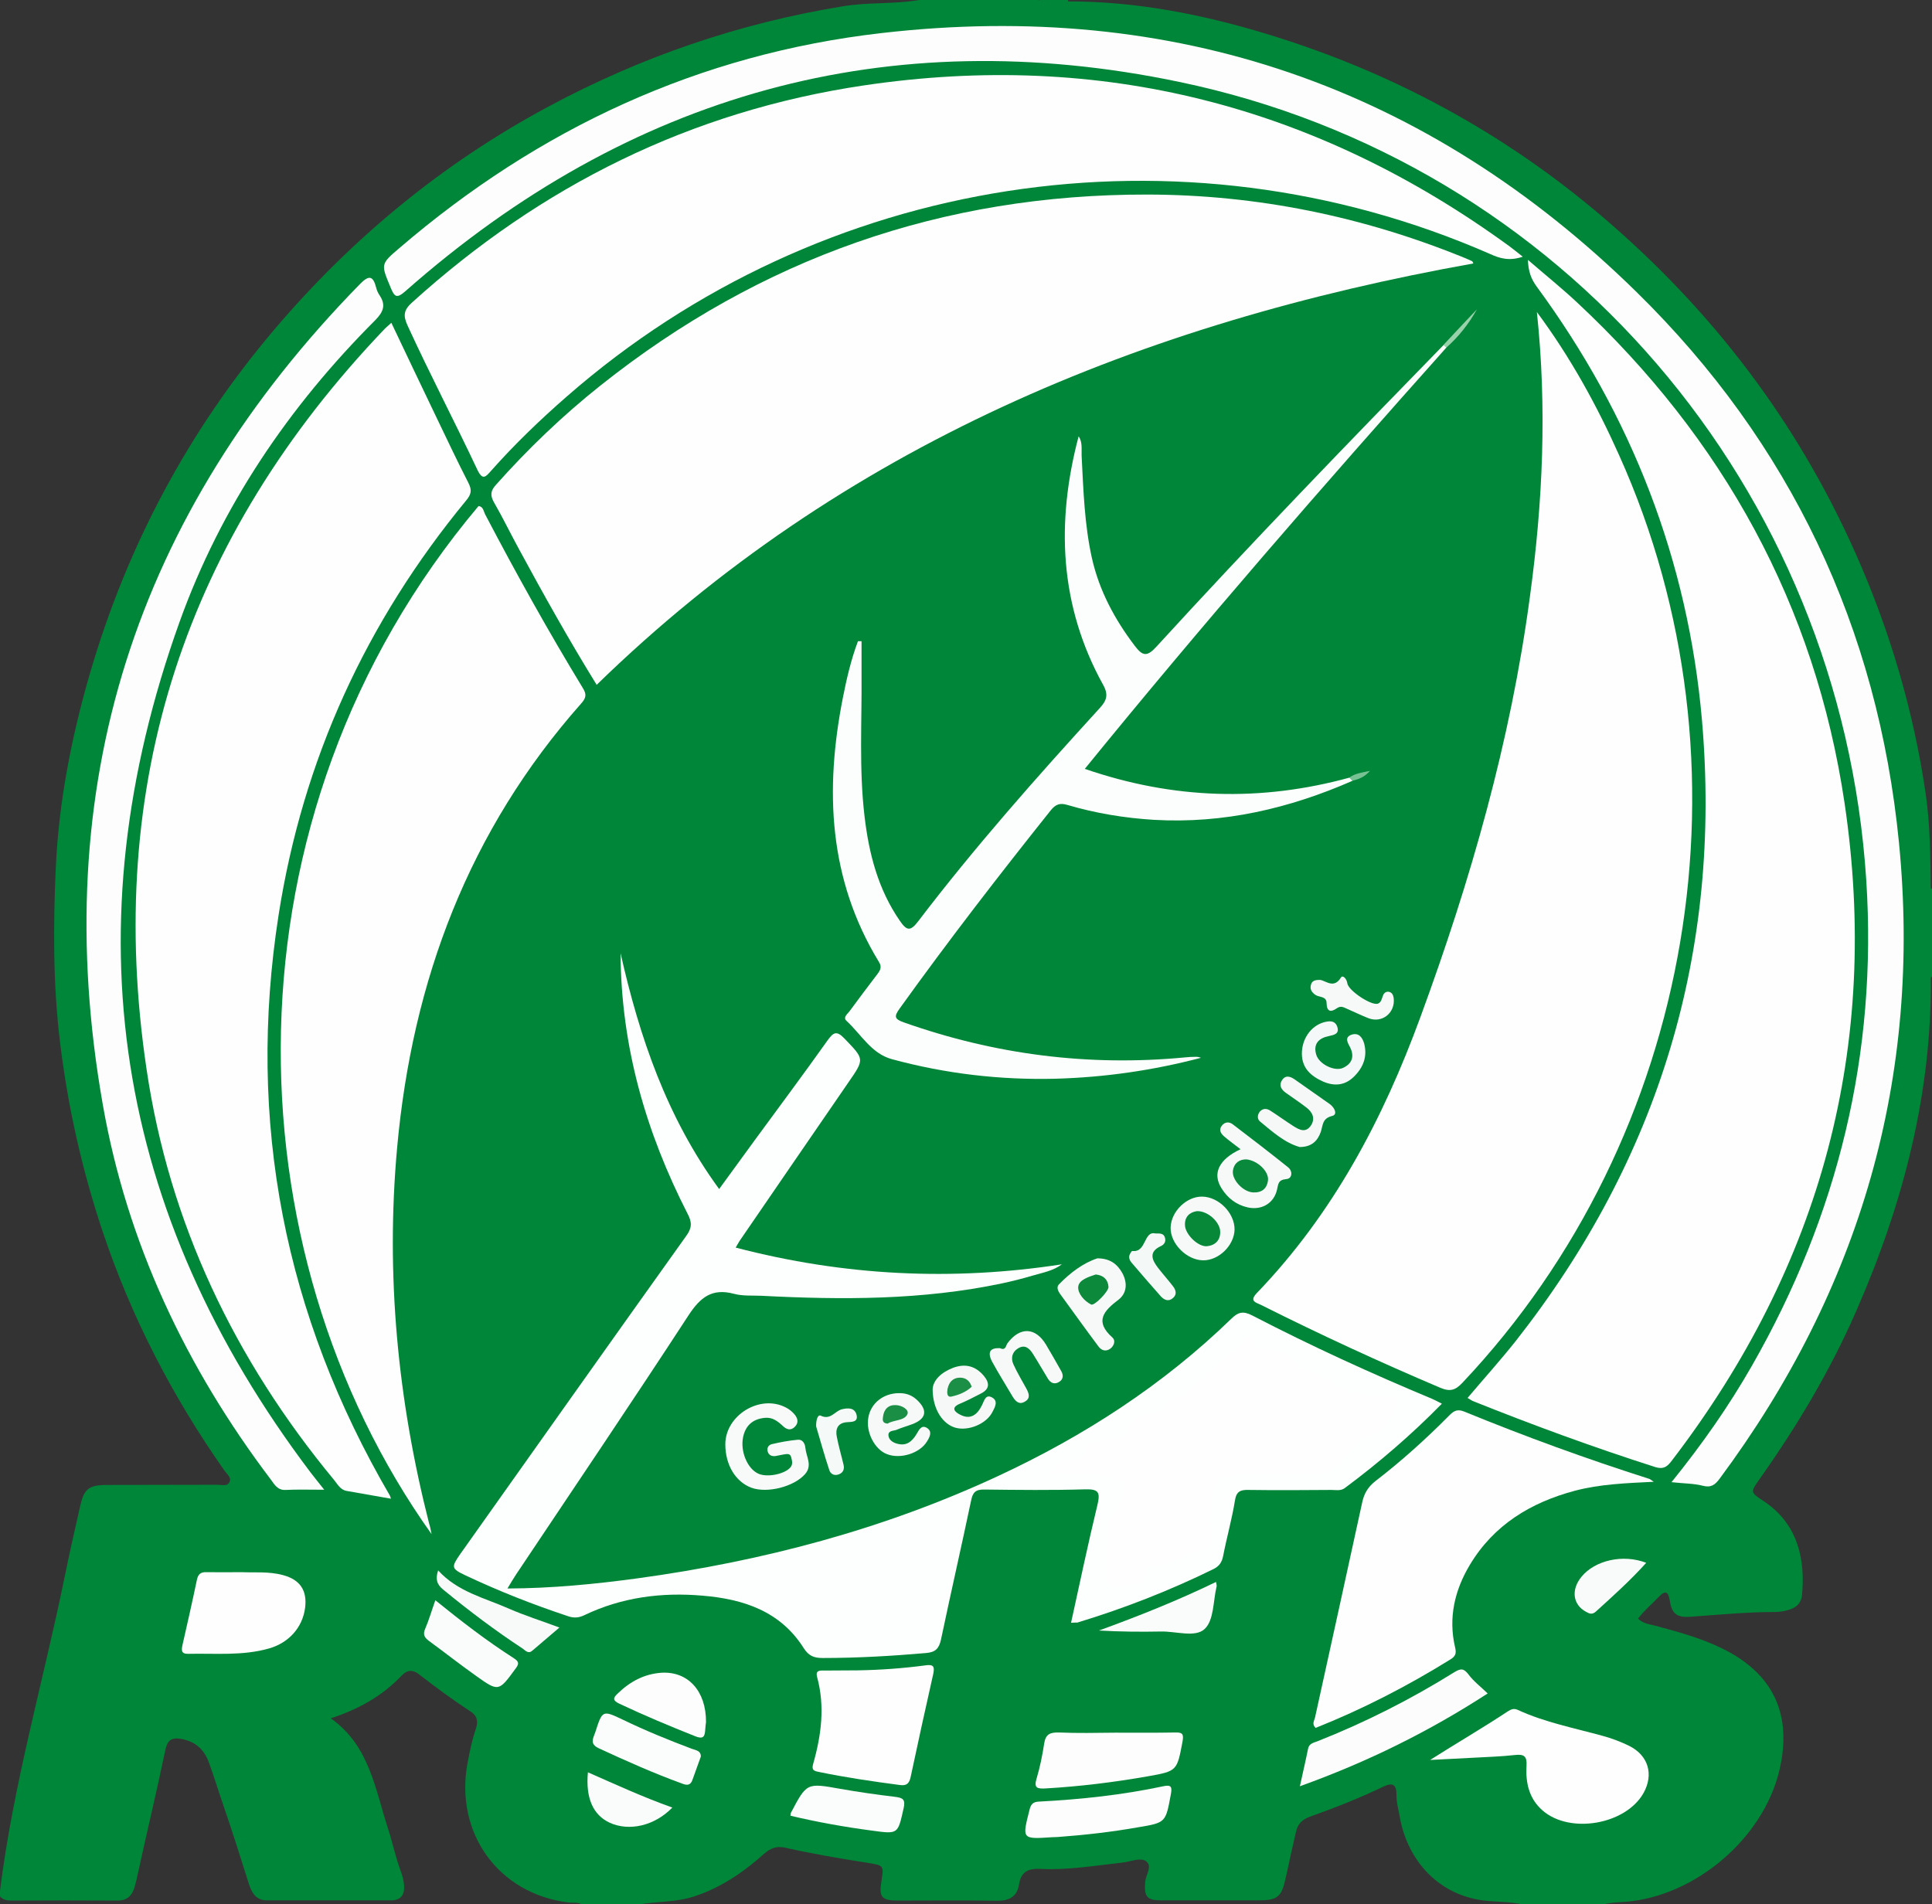 <?xml version="1.0" encoding="UTF-8"?> <svg xmlns="http://www.w3.org/2000/svg" xmlns:xlink="http://www.w3.org/1999/xlink" version="1.1" id="图层_1" x="0px" y="0px" viewBox="0 0 97.01 95.63" style="enable-background:new 0 0 97.01 95.63;" xml:space="preserve"><rect x="0" y="0" width="97.01" height="95.63" fill="#333333" stroke="none"/> <style type="text/css"> .st0{fill:#008638;} .st1{fill:#FEFEFE;} .st2{fill:#FDFEFE;} .st3{fill:#FDFDFD;} .st4{fill:#FCFDFD;} .st5{fill:#FCFCFC;} .st6{fill:#FCFDFC;} .st7{fill:#FBFCFC;} .st8{fill:#FAFCFB;} .st9{fill:#F8FAF9;} .st10{fill:#F7F9F9;} .st11{fill:#F6F9F8;} .st12{fill:#FAFBFB;} .st13{fill:#F6F8F7;} .st14{fill:#F9FBFA;} .st15{fill:#F6F8F8;} .st16{fill:#F7F9F8;} .st17{fill:#F5F8F8;} .st18{fill:#F4F8F7;} .st19{fill:#F5F9F7;} .st20{fill:#98D2AB;} .st21{fill:#77C193;} .st22{fill:#0C893A;} .st23{fill:#09893B;} .st24{fill:#1A8E45;} .st25{fill:#078839;} .st26{fill:#1C8F46;} </style> <g> <path class="st0" d="M46.15,0c1.99,0,3.97,0,5.96,0c0.48,0.15,0.97,0.03,1.45,0.07C57,0.06,60.34,0.71,63.62,1.71 c6.22,1.89,11.84,4.92,16.79,9.13c5.53,4.7,9.84,10.34,12.79,17.01c1.7,3.84,2.88,7.84,3.49,11.99c0.24,1.64,0.24,3.31,0.26,4.97 c0,1.37,0,2.73,0,4.09c0.08,5.94-1.38,11.54-3.75,16.95c-1.32,3.02-3,5.82-4.9,8.5c-0.4,0.57-0.4,0.6,0.21,1 c1.83,1.18,2.14,3.07,1.97,4.78c-0.04,0.35-0.26,0.58-0.6,0.69c-0.24,0.08-0.49,0.13-0.75,0.13c-1.43,0-2.85,0.14-4.28,0.24 c-0.63,0.04-0.9-0.14-1-0.78c-0.08-0.49-0.22-0.58-0.57-0.21c-0.33,0.35-0.71,0.66-1.03,1.08c0.25,0.26,0.58,0.28,0.87,0.36 c1.11,0.3,2.23,0.6,3.27,1.1c2.65,1.26,3.63,3.35,2.95,6.19c-0.82,3.39-4.19,6.27-7.68,6.57c-0.39,0.03-0.78,0.03-1.15,0.14 c-1.34,0-2.68,0-4.02,0c-0.58-0.13-1.18-0.13-1.77-0.18c-2.41-0.2-4.05-1.98-4.44-4.25c-0.06-0.36-0.17-0.72-0.16-1.09 c0-0.48-0.17-0.63-0.64-0.41c-1.2,0.58-2.45,1.07-3.71,1.52c-0.38,0.14-0.61,0.36-0.7,0.77c-0.17,0.76-0.35,1.53-0.51,2.29 c-0.21,0.98-0.41,1.14-1.39,1.14c-1.62,0-3.23,0-4.85,0c-0.74,0-0.87-0.18-0.82-0.92c0.03-0.36,0.4-0.83,0.02-1.06 c-0.28-0.18-0.76,0.04-1.14,0.08c-1.37,0.15-2.74,0.39-4.13,0.32c-0.59-0.03-0.98,0.12-1.08,0.77c-0.1,0.64-0.51,0.84-1.14,0.83 c-1.64-0.03-3.28-0.01-4.92-0.01c-0.85,0-0.98-0.16-0.85-0.98c0.12-0.78,0.12-0.78-0.67-0.91c-1.39-0.22-2.77-0.45-4.14-0.76 c-0.42-0.1-0.74,0-1.07,0.29c-1.04,0.93-2.17,1.71-3.52,2.15c-0.93,0.31-1.91,0.24-2.85,0.42c-0.92,0-1.85,0-2.77,0 c-0.2-0.14-0.45-0.09-0.67-0.11c-3.53-0.42-5.76-3.49-5.09-7.03c0.11-0.57,0.22-1.13,0.41-1.68c0.13-0.38,0.08-0.67-0.27-0.89 c-0.89-0.58-1.74-1.21-2.58-1.86c-0.29-0.23-0.58-0.24-0.86,0.05c-0.97,1.03-2.17,1.7-3.57,2.16c1.96,1.38,2.23,3.59,2.89,5.59 c0.22,0.68,0.36,1.38,0.61,2.05c0.09,0.24,0.16,0.49,0.18,0.74c0.03,0.46-0.14,0.76-0.66,0.76c-2.08,0-4.16,0-6.23,0 c-0.58,0-0.78-0.43-0.92-0.88c-0.41-1.3-0.82-2.6-1.26-3.88c-0.25-0.72-0.47-1.45-0.73-2.16c-0.24-0.66-0.68-1.06-1.4-1.19 c-0.47-0.08-0.68,0.07-0.78,0.52c-0.43,2.08-0.93,4.14-1.38,6.21c-0.05,0.25-0.11,0.5-0.18,0.74c-0.13,0.41-0.38,0.66-0.86,0.65 c-1.78-0.01-3.56-0.01-5.33,0c-0.22,0-0.41-0.04-0.56-0.21c0-0.09,0-0.18,0-0.28c0.66-5.32,2.16-10.46,3.23-15.69 c0.25-1.22,0.52-2.43,0.8-3.65c0.19-0.83,0.42-1.03,1.29-1.04c1.87-0.01,3.74,0,5.61-0.01c0.2,0,0.47,0.09,0.58-0.11 c0.14-0.24-0.11-0.42-0.24-0.6c-2.62-3.73-4.69-7.73-6.13-12.05c-1.03-3.09-1.74-6.25-2.13-9.5c-0.35-2.9-0.34-5.81-0.21-8.71 c0.15-3.32,0.79-6.59,1.72-9.79c1.87-6.41,4.95-12.18,9.26-17.26c3.89-4.58,8.46-8.35,13.78-11.2c4.64-2.49,9.54-4.17,14.74-5.02 C43.58,0.1,44.88,0.22,46.15,0z"></path> <path class="st0" d="M97.01,49.06l-0.06,0.01l-0.06,0c0-1.48,0-2.96,0-4.45c0.04-0.01,0.08-0.01,0.12,0.01 C97.01,46.1,97.01,47.58,97.01,49.06z"></path> <path class="st0" d="M53.63,0c0,0.04,0,0.08,0.01,0.12C53.12,0.16,52.61,0.19,52.11,0C52.61,0,53.12,0,53.63,0z"></path> <path class="st1" d="M77.17,15.67c1.67,2.25,3,4.66,4.13,7.19c6.98,15.51,3.81,34.21-7.87,46.58c-0.35,0.37-0.61,0.46-1.11,0.25 c-3.04-1.29-6.03-2.67-8.98-4.15c-0.28-0.14-0.64-0.19-0.21-0.63c3.81-3.97,6.31-8.7,8.19-13.83c2.52-6.86,4.53-13.85,5.5-21.12 C77.47,25.22,77.68,20.46,77.17,15.67z"></path> <path class="st1" d="M29.96,34.39c-1.39-2.25-2.67-4.54-3.92-6.85c-0.42-0.77-0.8-1.56-1.24-2.32c-0.19-0.34-0.17-0.57,0.09-0.86 c1.61-1.81,3.36-3.49,5.26-5c8.04-6.4,17.2-9.61,27.47-9.59c5.51,0.01,10.82,1.1,15.92,3.18c0.13,0.05,0.25,0.11,0.38,0.17 c0.03,0.02,0.04,0.07,0.06,0.11C57.36,16.2,42.28,22.38,29.96,34.39z"></path> <path class="st1" d="M73.69,70.2c0.82-0.97,1.65-1.89,2.42-2.86c7.2-9.16,10.35-19.57,9.35-31.17c-0.7-8.02-3.53-15.29-8.3-21.78 c-0.27-0.37-0.42-0.74-0.44-1.34c0.88,0.76,1.7,1.42,2.46,2.13c7.34,6.85,11.96,15.2,13.44,25.15c1.81,12.2-1.17,23.21-8.66,33 c-0.22,0.29-0.4,0.48-0.85,0.34c-3.1-0.99-6.15-2.11-9.17-3.32C73.86,70.31,73.78,70.25,73.69,70.2z"></path> <path class="st1" d="M19.65,16.21c0.77,1.62,1.51,3.18,2.26,4.74c0.53,1.1,1.05,2.21,1.61,3.3c0.19,0.37,0.14,0.58-0.12,0.89 c-5.01,6.08-8.19,13-9.41,20.8c-1.62,10.39,0.3,20.1,5.59,29.17c0.02,0.04,0.03,0.09,0.05,0.15c-0.75-0.13-1.48-0.26-2.22-0.39 c-0.34-0.06-0.47-0.36-0.66-0.58c-4.97-6.02-8.25-12.86-9.39-20.59C5.22,39.36,9.33,26.97,19.32,16.51 C19.4,16.43,19.49,16.36,19.65,16.21z"></path> <path class="st1" d="M76.46,12.89c-0.67,0.23-1.15,0.09-1.65-0.14c-15.54-6.8-33.59-4-46.35,7.16c-1.34,1.17-2.62,2.4-3.8,3.73 c-0.27,0.31-0.43,0.5-0.69-0.05c-1.14-2.42-2.38-4.79-3.5-7.23c-0.23-0.5-0.21-0.78,0.21-1.16c6.49-5.88,14.01-9.62,22.69-10.91 c11.91-1.77,22.72,1,32.44,8.09C76,12.52,76.19,12.68,76.46,12.89z"></path> <path class="st1" d="M21.67,77.04c-10.16-14.26-10.79-36,2.36-51.63c0.23,0.03,0.25,0.25,0.32,0.4c1.55,2.96,3.18,5.89,4.92,8.75 c0.2,0.32,0.15,0.5-0.09,0.77c-5.64,6.37-8.48,13.92-9.24,22.31c-0.58,6.39,0.03,12.68,1.61,18.88 C21.59,76.63,21.61,76.74,21.67,77.04z"></path> <path class="st2" d="M53.78,81.49c0.44-2,0.85-3.96,1.32-5.9c0.15-0.63,0.09-0.82-0.61-0.8c-1.68,0.05-3.37,0.03-5.06,0.01 c-0.44-0.01-0.59,0.14-0.67,0.56c-0.49,2.33-1.02,4.64-1.51,6.97c-0.1,0.46-0.28,0.64-0.75,0.68c-1.73,0.15-3.45,0.25-5.19,0.25 c-0.43,0-0.7-0.1-0.95-0.49c-1.17-1.86-3.03-2.47-5.08-2.64c-2.06-0.18-4.06,0.08-5.94,0.98c-0.27,0.13-0.51,0.15-0.79,0.06 c-1.78-0.59-3.51-1.27-5.2-2.07c-0.69-0.33-0.7-0.4-0.24-1.06c3.78-5.33,7.55-10.66,11.35-15.98c0.29-0.4,0.29-0.68,0.07-1.1 c-2.1-4.1-3.35-8.43-3.37-13.09c0.95,4.21,2.32,8.24,4.95,11.84c0.61-0.84,1.19-1.64,1.77-2.43c1.23-1.68,2.47-3.34,3.67-5.03 c0.29-0.4,0.45-0.52,0.85-0.1c1.01,1.05,1.02,1.02,0.19,2.22c-1.82,2.64-3.63,5.29-5.45,7.94c-0.06,0.09-0.11,0.19-0.2,0.34 c5.43,1.42,10.87,1.69,16.38,0.84c-0.44,0.33-0.97,0.42-1.48,0.57c-0.51,0.15-1.02,0.28-1.54,0.39c-3.99,0.84-8.02,0.83-12.07,0.62 c-0.46-0.02-0.94,0.02-1.38-0.1c-1.09-0.29-1.68,0.17-2.27,1.07c-2.85,4.37-5.77,8.69-8.67,13.03c-0.14,0.21-0.26,0.42-0.43,0.7 c2.25-0.01,4.39-0.22,6.53-0.51c6.28-0.86,12.35-2.46,18.11-5.14c4.32-2.01,8.28-4.57,11.71-7.9c0.34-0.33,0.59-0.4,1.05-0.16 c2.95,1.53,5.97,2.91,9.04,4.19c0.14,0.06,0.28,0.14,0.48,0.24c-1.54,1.57-3.16,2.96-4.88,4.24c-0.21,0.15-0.45,0.09-0.67,0.09 c-1.39,0.01-2.77,0.02-4.16,0c-0.4-0.01-0.61,0.07-0.68,0.53c-0.15,0.93-0.41,1.85-0.59,2.77c-0.06,0.32-0.19,0.53-0.5,0.68 c-2.2,1.08-4.48,1.97-6.82,2.68C54.03,81.48,53.94,81.48,53.78,81.49z"></path> <path class="st3" d="M83.93,74.43c1.55-1.92,2.88-3.82,4.04-5.85c4.32-7.56,6.3-15.68,5.74-24.37C92.44,24.53,78.46,8.12,59.2,4.11 c-14.62-3.05-27.62,0.61-38.83,10.5c-0.45,0.4-0.56,0.31-0.76-0.18c-0.48-1.16-0.51-1.16,0.43-1.96c7-6.01,15.05-9.76,24.23-10.81 c14.68-1.69,27.4,2.69,37.92,13.02c7.7,7.56,12.1,16.85,13.16,27.62c1.16,11.8-1.94,22.44-9,31.95c-0.23,0.31-0.43,0.47-0.85,0.36 C85.04,74.49,84.54,74.5,83.93,74.43z"></path> <path class="st4" d="M72.62,17.46c-6.18,6.92-12.26,13.91-18.15,21.15c4.44,1.53,8.84,1.66,13.29,0.44 c0.14-0.03,0.18,0.03,0.15,0.16c-3.17,1.39-6.47,2.16-9.96,1.96c-1.48-0.09-2.94-0.33-4.36-0.75c-0.37-0.11-0.58-0.03-0.82,0.26 c-2.61,3.27-5.16,6.57-7.6,9.97c-0.27,0.38-0.28,0.52,0.21,0.69c4.58,1.62,9.28,2.22,14.11,1.76c0.18-0.02,0.37-0.03,0.55-0.03 c0.08,0,0.17,0.01,0.26,0.05c-2.39,0.63-4.82,0.98-7.29,1.05c-2.79,0.07-5.53-0.25-8.22-0.98c-1.04-0.28-1.55-1.25-2.29-1.93 c-0.18-0.17,0.05-0.34,0.15-0.47c0.46-0.63,0.94-1.26,1.41-1.88c0.15-0.2,0.23-0.36,0.07-0.61c-2.53-4.15-2.72-8.63-1.81-13.25 c0.19-0.96,0.41-1.92,0.76-2.85c0.06,0,0.12,0,0.18,0c0,0.55,0,1.11,0,1.66c0.02,2.38-0.13,4.76,0.15,7.13 c0.22,1.88,0.68,3.67,1.78,5.26c0.34,0.49,0.52,0.53,0.91,0.02c2.84-3.73,5.95-7.24,9.11-10.7c0.36-0.39,0.46-0.68,0.18-1.18 c-2.2-3.98-2.37-8.17-1.23-12.48c0.2,0.29,0.14,0.64,0.15,0.97c0.09,1.73,0.14,3.46,0.52,5.16c0.37,1.63,1.14,3.06,2.14,4.38 c0.4,0.53,0.62,0.58,1.1,0.05c4.71-5.15,9.55-10.16,14.42-15.15C72.6,17.3,72.66,17.33,72.62,17.46z"></path> <path class="st3" d="M16.28,74.81c-0.75,0-1.35-0.02-1.94,0.01c-0.41,0.02-0.56-0.28-0.74-0.52c-4.26-5.63-7.22-11.88-8.44-18.84 C2.36,39.53,6.78,25.81,18.07,14.27c0.45-0.46,0.66-0.44,0.82,0.18c0.03,0.13,0.09,0.26,0.17,0.38c0.32,0.48,0.2,0.82-0.21,1.24 c-4.35,4.35-7.75,9.36-9.83,15.15c-5.53,15.4-3.29,29.67,6.58,42.73C15.79,74.2,15.99,74.44,16.28,74.81z"></path> <path class="st1" d="M83.04,74.41c-1.42,0.07-2.71,0.12-3.96,0.45c-2.22,0.59-4.08,1.72-5.28,3.73c-0.76,1.27-1.08,2.65-0.74,4.12 c0.07,0.29,0.05,0.45-0.23,0.62c-2.16,1.34-4.41,2.5-6.77,3.44c-0.2-0.19-0.07-0.36-0.03-0.52c0.79-3.6,1.59-7.21,2.37-10.81 c0.1-0.46,0.3-0.78,0.67-1.07c1.3-1,2.52-2.1,3.67-3.26c0.22-0.22,0.39-0.38,0.77-0.23c3.05,1.25,6.15,2.38,9.29,3.38 C82.83,74.26,82.87,74.3,83.04,74.41z"></path> <path class="st1" d="M71.81,88.38c1.32-0.84,2.63-1.6,3.9-2.44c0.16-0.1,0.3-0.17,0.51-0.07c1.37,0.63,2.85,0.91,4.29,1.31 c0.44,0.12,0.88,0.29,1.29,0.49c0.97,0.48,1.25,1.44,0.72,2.38c-0.9,1.58-3.69,2.06-5.06,0.87c-0.69-0.6-0.86-1.4-0.81-2.25 c0.03-0.47-0.12-0.59-0.57-0.54c-0.71,0.08-1.43,0.1-2.14,0.14C73.22,88.31,72.52,88.34,71.81,88.38z"></path> <path class="st1" d="M43.08,83.88c1.13-0.02,2.26-0.1,3.38-0.25c0.41-0.06,0.48,0.05,0.4,0.43c-0.39,1.73-0.77,3.46-1.14,5.2 c-0.07,0.3-0.2,0.42-0.52,0.38c-1.37-0.18-2.74-0.38-4.09-0.66c-0.24-0.05-0.37-0.09-0.28-0.4c0.41-1.44,0.6-2.89,0.2-4.36 c-0.09-0.32,0.1-0.34,0.34-0.33C41.93,83.89,42.5,83.88,43.08,83.88z"></path> <path class="st1" d="M12.16,78.95c0.59,0.03,1.33-0.05,2.06,0.15c0.85,0.23,1.21,0.77,1.1,1.64c-0.13,1-0.83,1.76-1.81,2.04 c-1.33,0.38-2.7,0.24-4.05,0.27c-0.37,0.01-0.35-0.18-0.3-0.43c0.25-1.1,0.5-2.2,0.73-3.3c0.06-0.27,0.19-0.38,0.47-0.37 C10.91,78.96,11.46,78.95,12.16,78.95z"></path> <path class="st5" d="M74.7,85.04c-2.96,1.92-6.04,3.44-9.43,4.66c0.15-0.69,0.29-1.28,0.41-1.88c0.05-0.26,0.26-0.3,0.45-0.37 c2.41-0.95,4.7-2.11,6.9-3.48c0.33-0.2,0.47-0.19,0.71,0.12C73.99,84.43,74.35,84.7,74.7,85.04z"></path> <path class="st3" d="M55.99,87.01c1.01,0,2.03,0.01,3.04-0.01c0.35-0.01,0.41,0.09,0.35,0.44c-0.28,1.48-0.26,1.5-1.74,1.76 c-1.7,0.3-3.42,0.51-5.14,0.61c-0.41,0.02-0.6-0.01-0.45-0.5c0.17-0.57,0.29-1.16,0.38-1.75c0.07-0.47,0.29-0.57,0.73-0.56 C54.1,87.04,55.04,87.02,55.99,87.01z"></path> <path class="st6" d="M53.1,92.25c-0.09,0-0.18,0.01-0.28,0.01c-1.51,0.1-1.5,0.1-1.13-1.36c0.07-0.29,0.17-0.42,0.49-0.43 c2.09-0.11,4.17-0.33,6.23-0.77c0.41-0.09,0.45,0.04,0.38,0.41c-0.26,1.41-0.25,1.42-1.64,1.65C55.8,92,54.45,92.15,53.1,92.25z"></path> <path class="st7" d="M35.19,88.21c-0.15,0.41-0.28,0.77-0.41,1.14c-0.09,0.28-0.24,0.33-0.52,0.22c-1.43-0.52-2.82-1.14-4.2-1.78 c-0.47-0.22-0.27-0.51-0.17-0.8c0.36-1.12,0.36-1.12,1.41-0.62c1.12,0.54,2.27,1.01,3.44,1.45C34.93,87.89,35.2,87.91,35.19,88.21z "></path> <path class="st7" d="M39.69,91.18c0.01-0.09,0.01-0.12,0.02-0.14c0.8-1.52,0.8-1.51,2.48-1.21c0.91,0.16,1.82,0.29,2.74,0.4 c0.4,0.05,0.55,0.12,0.44,0.59c-0.29,1.28-0.26,1.29-1.57,1.11C42.44,91.75,41.08,91.51,39.69,91.18z"></path> <path class="st6" d="M35.45,86.48c-0.01,0.07-0.03,0.23-0.04,0.39c-0.02,0.34-0.1,0.48-0.5,0.32c-1.28-0.51-2.55-1.04-3.8-1.63 c-0.34-0.16-0.35-0.28-0.09-0.52c0.62-0.6,1.33-0.98,2.19-1.04C34.54,83.92,35.46,84.91,35.45,86.48z"></path> <path class="st8" d="M21.86,80.36c1.31,1.06,2.58,2.04,3.94,2.91c0.24,0.16,0.29,0.26,0.09,0.52c-0.85,1.16-0.85,1.18-2.01,0.35 c-0.79-0.56-1.55-1.16-2.33-1.73c-0.23-0.17-0.33-0.32-0.2-0.62C21.54,81.35,21.67,80.89,21.86,80.36z"></path> <path class="st9" d="M36.42,72.53c0-1.46,1.74-2.53,3.04-1.85c0.16,0.08,0.31,0.2,0.43,0.34c0.16,0.19,0.23,0.41,0.03,0.62 c-0.21,0.22-0.42,0.15-0.61-0.03c-0.26-0.24-0.52-0.45-0.91-0.41c-0.61,0.06-0.97,0.39-1.09,0.98c-0.14,0.7,0.21,1.55,0.74,1.81 c0.43,0.22,1.31,0.05,1.62-0.28c0.16-0.17,0.1-0.35,0.06-0.52c-0.05-0.23-0.23-0.17-0.39-0.15c-0.14,0.02-0.27,0.06-0.41,0.08 c-0.18,0.02-0.33-0.05-0.38-0.22c-0.06-0.19,0.04-0.34,0.21-0.38c0.42-0.1,0.86-0.18,1.29-0.22c0.25-0.03,0.37,0.19,0.39,0.41 c0.04,0.44,0.37,0.88-0.02,1.32c-0.56,0.63-1.89,0.97-2.69,0.68C36.93,74.41,36.42,73.56,36.42,72.53z"></path> <path class="st10" d="M55.1,63.19c0.65,0,1.01,0.3,1.26,0.75c0.26,0.49,0.22,1-0.19,1.32c-0.75,0.57-1.23,1.09-0.31,1.91 c0.16,0.14,0.09,0.4-0.1,0.55c-0.23,0.17-0.45,0.1-0.6-0.1c-0.66-0.88-1.3-1.78-1.95-2.67c-0.09-0.13-0.17-0.32-0.04-0.45 C53.74,63.91,54.4,63.42,55.1,63.19z"></path> <path class="st11" d="M62.29,57.71c-0.32-0.25-0.58-0.43-0.82-0.64c-0.16-0.14-0.29-0.32-0.12-0.54c0.15-0.2,0.37-0.21,0.55-0.07 c0.93,0.71,1.86,1.42,2.78,2.16c0.24,0.19,0.21,0.57-0.09,0.59c-0.42,0.04-0.4,0.25-0.47,0.54c-0.16,0.69-0.79,1.04-1.48,0.88 c-0.57-0.13-1-0.47-1.3-0.95C60.86,58.93,61.2,58.22,62.29,57.71z"></path> <path class="st9" d="M22,78.86c0.98,1.08,2.33,1.38,3.55,1.92c0.8,0.35,1.63,0.61,2.54,0.95c-0.48,0.41-0.92,0.78-1.36,1.16 c-0.2,0.18-0.34,0-0.48-0.1c-1.39-0.91-2.71-1.91-3.99-2.96C21.92,79.56,21.86,79.28,22,78.86z"></path> <path class="st8" d="M61.06,79.44c0.02,0.13,0.04,0.18,0.03,0.22c-0.18,0.74-0.13,1.7-0.6,2.14c-0.47,0.45-1.45,0.11-2.2,0.13 c-1.03,0.02-2.06,0.01-3.11-0.05C57.16,81.16,59.12,80.38,61.06,79.44z"></path> <path class="st12" d="M33.76,90.77c-0.89,0.92-2.17,1.21-3.15,0.76c-0.83-0.39-1.21-1.23-1.09-2.53 C30.91,89.61,32.27,90.24,33.76,90.77z"></path> <path class="st11" d="M45.12,69.96c0.33-0.01,0.63,0.08,0.89,0.31c0.59,0.53,0.52,0.98-0.21,1.25c-0.26,0.1-0.53,0.17-0.78,0.28 c-0.15,0.06-0.42,0.03-0.41,0.27c0.01,0.22,0.2,0.36,0.41,0.42c0.49,0.15,0.78-0.1,1.01-0.49c0.12-0.2,0.24-0.47,0.52-0.29 c0.28,0.18,0.13,0.46,0,0.67c-0.36,0.6-1.34,0.91-2.02,0.64c-0.62-0.24-1.06-1.11-0.93-1.83C43.72,70.47,44.35,69.97,45.12,69.96z"></path> <path class="st11" d="M60.41,63.29c-0.83-0.01-1.66-0.85-1.63-1.66c0.03-0.8,0.8-1.55,1.58-1.54c0.84,0.01,1.64,0.83,1.63,1.66 C61.97,62.54,61.2,63.3,60.41,63.29z"></path> <path class="st13" d="M46.83,69.76c0.02-0.44,0.42-0.84,1.02-1.07c0.61-0.23,1.13-0.1,1.55,0.4c0.29,0.35,0.31,0.66-0.15,0.89 c-0.35,0.18-0.69,0.36-1.05,0.51c-0.5,0.21-0.23,0.43,0.01,0.55c0.53,0.28,0.87-0.01,1.1-0.48c0.11-0.22,0.18-0.57,0.51-0.38 c0.32,0.18,0.13,0.5,0.01,0.73c-0.3,0.59-1.19,0.96-1.84,0.79C47.35,71.53,46.83,70.78,46.83,69.76z"></path> <path class="st14" d="M82.66,78.48c-0.79,0.88-1.66,1.66-2.53,2.45c-0.18,0.16-0.32,0.11-0.49,0.01c-0.66-0.35-0.77-1.1-0.23-1.76 C80.09,78.35,81.5,78.03,82.66,78.48z"></path> <path class="st15" d="M65.26,57.6c-0.75-0.21-1.37-0.77-2-1.29c-0.14-0.12-0.13-0.34,0.01-0.5c0.15-0.16,0.34-0.15,0.51-0.04 c0.39,0.25,0.76,0.52,1.15,0.77c0.3,0.19,0.63,0.38,0.9-0.03c0.23-0.36,0.06-0.67-0.24-0.9c-0.33-0.25-0.67-0.48-1.01-0.72 c-0.23-0.16-0.38-0.37-0.21-0.64c0.18-0.29,0.44-0.19,0.66-0.03c0.59,0.41,1.17,0.82,1.75,1.23c0.23,0.17,0.4,0.52,0.11,0.59 c-0.5,0.12-0.46,0.46-0.57,0.8C66.16,57.29,65.86,57.6,65.26,57.6z"></path> <path class="st16" d="M50.21,67.7c0.3,0.14,0.29-0.13,0.38-0.25c0.62-0.83,1.4-0.81,1.93,0.07c0.26,0.43,0.51,0.88,0.76,1.32 c0.12,0.2,0.12,0.42-0.09,0.55c-0.23,0.15-0.44,0.07-0.58-0.17c-0.25-0.41-0.49-0.83-0.75-1.24c-0.17-0.27-0.4-0.48-0.74-0.27 c-0.3,0.18-0.37,0.49-0.24,0.79c0.19,0.42,0.43,0.82,0.65,1.22c0.13,0.24,0.23,0.49-0.06,0.66c-0.29,0.18-0.47,0-0.62-0.24 c-0.35-0.6-0.72-1.18-1.05-1.79C49.57,67.88,49.73,67.68,50.21,67.7z"></path> <path class="st17" d="M65.37,52.93c-0.01-0.74,0.44-1.4,1.09-1.59c0.28-0.08,0.58-0.11,0.69,0.23c0.11,0.35-0.16,0.4-0.43,0.46 c-0.5,0.1-0.79,0.39-0.63,0.93c0.14,0.48,0.93,0.87,1.36,0.66c0.44-0.21,0.57-0.57,0.34-1.03c-0.11-0.21-0.3-0.5,0.07-0.63 c0.37-0.12,0.55,0.14,0.64,0.45c0.17,0.67-0.06,1.22-0.54,1.68c-0.45,0.43-0.98,0.46-1.53,0.22 C65.83,54.04,65.38,53.65,65.37,52.93z"></path> <path class="st11" d="M66.3,49.21c0.29,0.05,0.68,0.45,1.03-0.12c0.09-0.15,0.29,0.06,0.32,0.28c0.04,0.37,1.22,1.15,1.54,1.03 c0.16-0.06,0.19-0.24,0.25-0.4c0.05-0.14,0.17-0.23,0.32-0.19c0.14,0.04,0.2,0.16,0.22,0.31c0.09,0.74-0.58,1.28-1.27,1.01 c-0.36-0.14-0.72-0.32-1.07-0.47c-0.16-0.07-0.31-0.17-0.51-0.03c-0.3,0.21-0.51,0.19-0.52-0.26c0-0.35-0.37-0.28-0.56-0.41 c-0.2-0.14-0.29-0.3-0.22-0.52C65.88,49.25,66.04,49.2,66.3,49.21z"></path> <path class="st18" d="M58.01,61.94c0.28-0.01,0.41,0.02,0.47,0.17c0.08,0.2,0.01,0.37-0.18,0.46c-0.64,0.29-0.46,0.7-0.15,1.1 c0.24,0.31,0.5,0.6,0.74,0.91c0.16,0.2,0.22,0.43,0,0.61c-0.22,0.19-0.44,0.09-0.61-0.1c-0.49-0.55-0.97-1.11-1.45-1.67 c-0.09-0.1-0.16-0.24-0.12-0.38c0.03-0.08,0.1-0.22,0.15-0.22C57.57,62.91,57.42,61.8,58.01,61.94z"></path> <path class="st19" d="M40.98,71.63c-0.01-0.32,0.08-0.61,0.23-0.54c0.49,0.24,0.71-0.23,1.06-0.32c0.32-0.08,0.65-0.08,0.74,0.28 c0.09,0.38-0.25,0.35-0.5,0.37c-0.46,0.04-0.57,0.36-0.49,0.74c0.09,0.47,0.23,0.94,0.34,1.41c0.05,0.23-0.04,0.41-0.28,0.48 c-0.22,0.07-0.39-0.06-0.44-0.23C41.39,73.07,41.18,72.3,40.98,71.63z"></path> <path class="st20" d="M72.62,17.46c-0.05-0.05-0.09-0.09-0.14-0.14c0.56-0.6,1.12-1.2,1.68-1.79 C73.75,16.27,73.24,16.91,72.62,17.46z"></path> <path class="st21" d="M67.9,39.21c-0.05-0.05-0.1-0.11-0.15-0.16c0.28-0.21,0.61-0.25,1.04-0.34C68.5,39.04,68.21,39.13,67.9,39.21 z"></path> <path class="st1" d="M64.44,74.01c-0.94,0.02-1.89-0.05-2.83,0.13c-0.4,0.07-0.63,0.23-0.69,0.64c-0.09,0.68-0.21,1.36-0.11,2.05 c0.11,0.82,0.03,0.91-0.77,1.1c-0.76,0.18-1.39,0.74-2.22,0.7c-0.07,0-0.21,0.09-0.21,0.15c-0.04,1.02-0.88,0.71-1.43,0.87 c-0.4,0.12-0.62-0.03-0.61-0.47c0.01-0.76,0-1.52,0.01-2.29c0-0.69,0.62-1.09,0.79-1.73c0.18-0.67-0.09-0.84-0.58-0.98 c-0.77-0.22-1.55-0.15-2.34-0.17c-0.18,0-0.49,0.13-0.51-0.17c-0.02-0.27,0.22-0.45,0.49-0.5c0.18-0.03,0.37-0.02,0.55-0.03 c0.17-0.01,0.39-0.05,0.42-0.19c0.2-1,1.08-0.71,1.7-0.9c0.22-0.07,0.51-0.06,0.54-0.33c0.12-0.87,0.85-0.85,1.44-1.04 c0.13-0.04,0.38-0.02,0.39-0.04c0.06-0.8,0.99-0.51,1.17-0.84c0.38-0.7,1.1-0.95,1.51-1.47c0.4-0.5,1.13-0.63,1.33-1.33 c0.05-0.17,0.34-0.07,0.42,0.14c0.16,0.38,0.47,0.45,0.84,0.47c0.58,0.04,1.05,0.2,1.46,0.73c0.38,0.49,1.17,0.46,1.67,0.88 c0.85,0.72,1.91,0.64,2.91,0.74c0.2,0.02,0.37,0.07,0.42,0.29c0.04,0.17-0.76,1.42-0.95,1.47c-0.89,0.24-1.38,1.01-1.99,1.59 c-0.32,0.3-0.56,0.55-1.03,0.52C65.64,73.98,65.04,74.01,64.44,74.01z"></path> <path class="st22" d="M55.02,64c0.4,0.04,0.61,0.26,0.64,0.62c0.02,0.22-0.71,0.97-0.87,0.89c-0.36-0.18-0.68-0.57-0.65-0.89 C54.17,64.27,54.66,64.12,55.02,64z"></path> <path class="st23" d="M62.58,58.22c0.58,0.06,1.13,0.61,1.09,1.04c-0.05,0.44-0.32,0.64-0.75,0.62c-0.52-0.03-1.09-0.66-1.01-1.11 C61.98,58.37,62.26,58.22,62.58,58.22z"></path> <path class="st24" d="M44.57,71.49c-0.29-0.02-0.25-0.21-0.23-0.36c0.05-0.37,0.27-0.59,0.65-0.57c0.29,0.01,0.68,0.23,0.57,0.46 C45.4,71.36,44.88,71.29,44.57,71.49z"></path> <path class="st25" d="M60.1,60.82c0.55-0.02,1.16,0.55,1.17,1.03c0.01,0.44-0.26,0.69-0.66,0.73c-0.44,0.05-1.1-0.59-1.11-1.06 C59.48,61.09,59.75,60.87,60.1,60.82z"></path> <path class="st26" d="M48.79,69.64c-0.29,0.27-0.65,0.41-1.01,0.49c-0.25,0.06-0.23-0.23-0.2-0.39c0.08-0.39,0.34-0.6,0.73-0.55 C48.54,69.22,48.71,69.38,48.79,69.64z"></path> </g> </svg> 